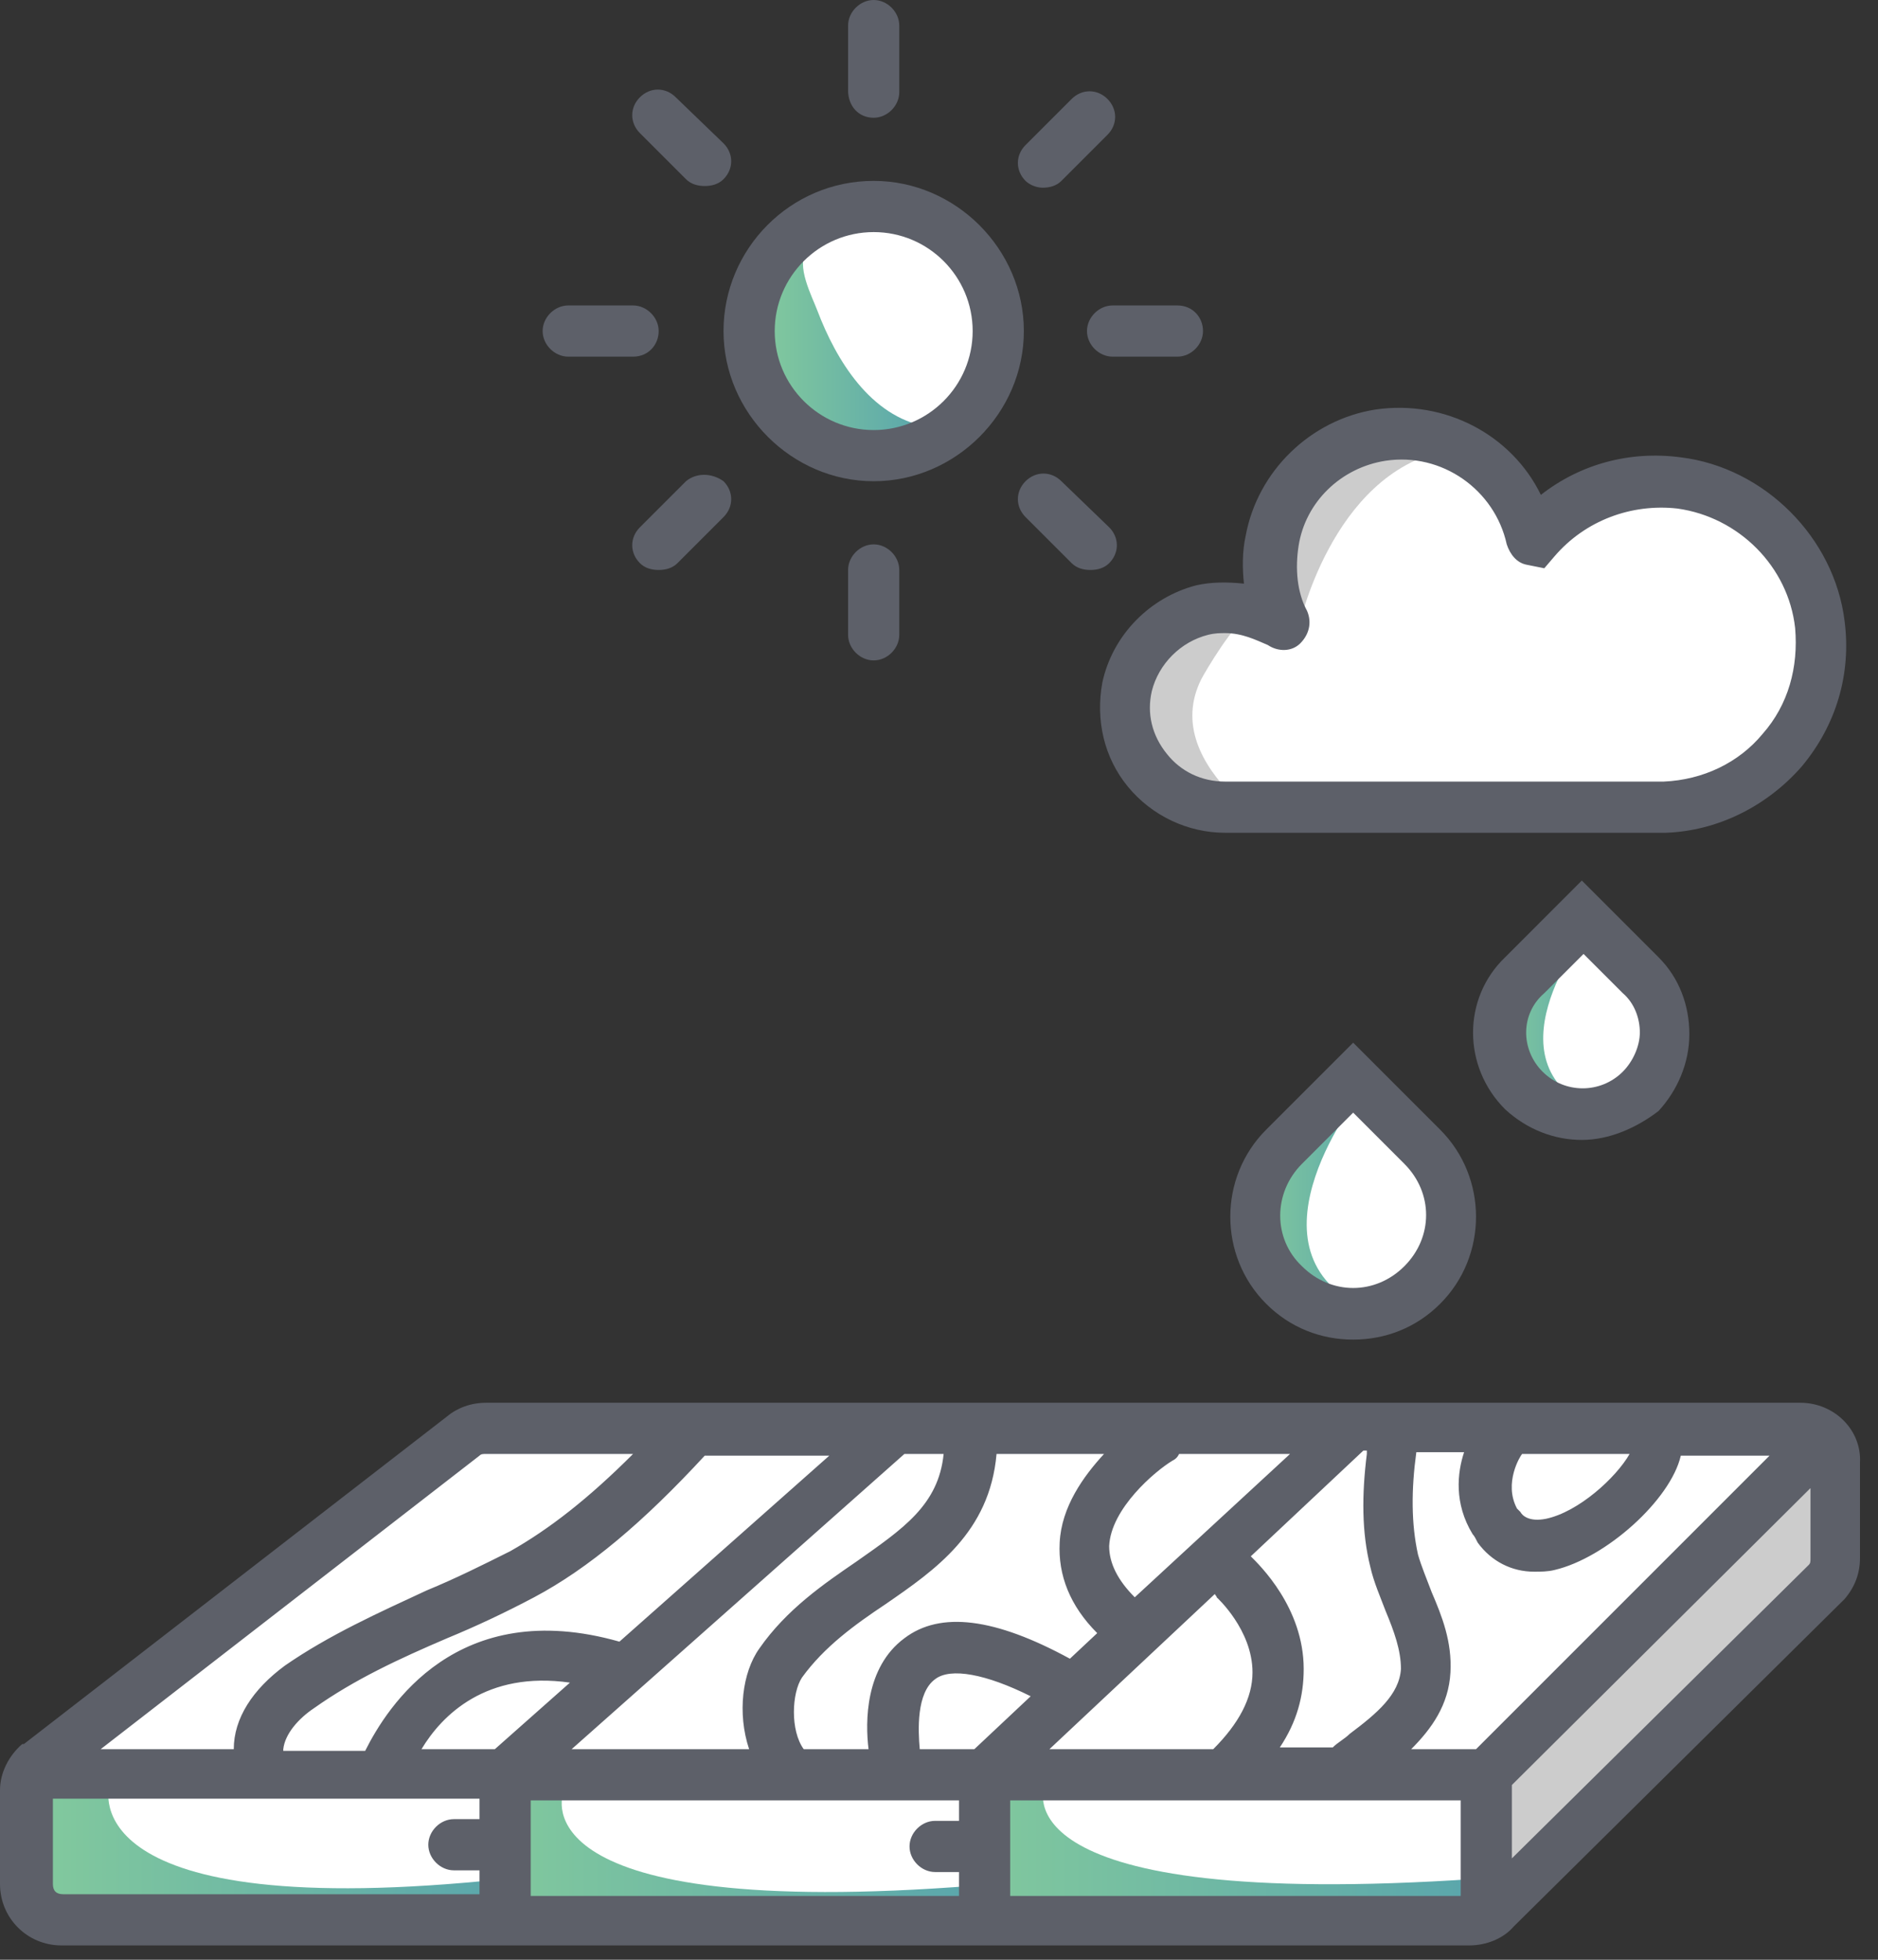 <svg width="92" height="96" viewBox="0 0 92 96" fill="none" xmlns="http://www.w3.org/2000/svg">
<rect x="0" y="0" width="92" height="96" fill="#333333" stroke="none"/>
<path d="M89.195 30.595C88.777 27.001 85.851 24.075 82.34 23.657C79.498 23.323 76.906 24.493 75.234 26.416C75.151 26.499 75.151 26.416 75.067 26.416C74.399 23.155 71.306 20.815 67.711 21.316C65.036 21.734 62.863 23.824 62.361 26.499C62.11 27.92 62.278 29.341 62.863 30.512C62.863 30.595 62.863 30.679 62.779 30.595C61.776 29.927 60.438 29.592 59.017 29.927C57.178 30.345 55.674 31.849 55.339 33.688C54.754 36.781 57.095 39.54 60.104 39.54H81.588H81.671C86.185 39.289 89.78 35.277 89.195 30.595Z" fill="white"/>
<path d="M42.8 22.32C46.17 22.32 48.902 19.587 48.902 16.217C48.902 12.847 46.17 10.115 42.8 10.115C39.429 10.115 36.697 12.847 36.697 16.217C36.697 19.587 39.429 22.32 42.8 22.32Z" fill="white"/>
<path d="M1.672 86.519L22.403 70.469C22.738 70.219 23.156 70.052 23.574 70.052H88.024C89.028 70.052 89.78 70.804 89.78 71.807V76.488C89.78 76.906 89.613 77.324 89.362 77.659L73.145 93.625C72.81 93.959 72.309 94.21 71.891 94.21H2.842C1.839 94.21 1.087 93.458 1.087 92.455V87.857C1.087 87.355 1.338 86.854 1.672 86.519Z" fill="white"/>
<path d="M73.562 86.938L73.813 92.371L89.445 76.572L88.944 71.891L73.562 86.938Z" fill="#CCCCCC"/>
<path d="M5.35 87.523C5.35 87.523 3.427 94.294 24.744 92.037L23.49 94.043L2.09 93.124L2.591 87.523H5.35Z" fill="url(#paint0_linear_23_146)"/>
<path d="M27.585 87.857C27.585 87.857 25.245 94.127 47.732 92.371L46.394 94.377L24.158 93.458L24.66 87.857H27.585Z" fill="url(#paint1_linear_23_146)"/>
<path d="M51.159 87.523C51.159 87.523 48.735 93.625 72.308 92.037L70.887 94.043L47.565 93.124L48.15 87.523H51.159Z" fill="url(#paint2_linear_23_146)"/>
<path d="M88.191 68.714H23.824C23.072 68.714 22.403 68.965 21.902 69.383L1.17 85.433H1.087C0.418 86.018 0 86.854 0 87.69V92.287C0 93.959 1.337 95.297 3.009 95.297H71.974C72.81 95.297 73.646 94.963 74.148 94.377L90.365 78.327C90.866 77.742 91.117 77.073 91.117 76.321V71.64C91.201 70.052 89.863 68.714 88.191 68.714ZM13.877 85.684C13.96 84.931 14.629 84.179 15.381 83.677C17.387 82.256 19.561 81.253 21.902 80.25C23.323 79.665 24.744 78.996 26.165 78.244C28.84 76.823 31.515 74.566 34.524 71.305H40.627L30.345 80.417C22.403 78.16 18.976 83.594 17.889 85.767H13.877V85.684ZM66.959 71.222C66.708 73.228 66.708 75.067 67.126 76.739C67.293 77.492 67.627 78.244 67.878 78.912C68.296 79.916 68.63 80.835 68.63 81.755C68.547 83.009 67.46 83.928 66.123 84.931C65.872 85.182 65.537 85.349 65.287 85.6H62.695C63.531 84.346 63.866 83.092 63.866 81.755C63.866 78.745 61.692 76.656 61.274 76.237L66.791 71.055H66.959V71.222ZM51.41 85.684L59.519 78.077C59.519 78.16 59.602 78.16 59.602 78.244C59.602 78.244 61.358 79.832 61.358 81.922C61.358 83.176 60.689 84.43 59.435 85.684H51.41ZM45.057 85.684C44.973 84.764 44.89 82.925 45.809 82.256C46.562 81.671 48.317 82.005 50.491 83.092L47.732 85.684H45.057ZM55.59 78.244C54.754 77.408 54.336 76.572 54.336 75.736C54.419 73.897 56.593 72.058 57.429 71.556C57.596 71.473 57.68 71.389 57.763 71.222H63.197L55.59 78.244ZM53.751 79.999L52.413 81.253C48.735 79.247 46.06 78.913 44.305 80.25C42.382 81.671 42.382 84.346 42.549 85.684H39.373C38.704 84.764 38.788 82.925 39.289 82.173C40.376 80.668 41.88 79.581 43.385 78.578C45.809 76.906 48.484 75.067 48.819 71.222H54.085C53.082 72.309 51.995 73.813 51.912 75.569C51.828 77.157 52.413 78.662 53.751 79.999ZM41.964 76.488C40.376 77.575 38.537 78.829 37.199 80.752C36.363 81.922 36.112 83.928 36.698 85.684H28.004L44.305 71.222H46.227C45.977 73.73 44.221 74.9 41.964 76.488ZM27.92 82.424L24.242 85.684H20.648C21.651 84.012 23.824 81.838 27.92 82.424ZM25.998 88.192H46.98V89.195H45.809C45.141 89.195 44.556 89.78 44.556 90.448C44.556 91.117 45.141 91.702 45.809 91.702H46.98V92.873H25.998V88.192ZM49.487 88.192H71.556V92.873H49.487V88.192ZM72.309 85.684H69.132C70.135 84.68 70.971 83.51 71.055 81.922C71.138 80.417 70.637 79.163 70.135 77.993C69.884 77.324 69.634 76.739 69.466 76.154C69.132 74.649 69.132 72.977 69.383 71.138H71.723C71.389 72.141 71.222 73.646 72.141 75.151C72.225 75.234 72.309 75.402 72.392 75.569C73.061 76.488 74.064 76.99 75.151 76.99C75.485 76.99 75.82 76.99 76.154 76.906C78.662 76.321 81.838 73.479 82.34 71.305H86.687L72.309 85.684ZM74.566 71.222H79.832C79.163 72.392 77.324 74.064 75.736 74.398C74.9 74.566 74.566 74.231 74.482 74.064C74.398 73.981 74.398 73.981 74.315 73.897C73.646 72.643 74.482 71.305 74.566 71.222ZM23.49 71.305C23.573 71.222 23.657 71.222 23.824 71.222H31.013C28.84 73.395 26.917 74.9 24.994 75.987C23.657 76.656 22.32 77.324 20.898 77.909C18.558 78.996 16.134 80.083 13.96 81.588C12.372 82.758 11.452 84.179 11.452 85.684H4.932L23.49 71.305ZM2.591 92.287V88.108H23.49V89.111H22.236C21.567 89.111 20.982 89.696 20.982 90.365C20.982 91.034 21.567 91.619 22.236 91.619H23.49V92.789H3.093C2.759 92.789 2.591 92.622 2.591 92.287ZM88.609 76.656L74.064 91.034V87.439L88.693 72.894V76.321C88.693 76.488 88.693 76.572 88.609 76.656Z" fill="#5D6069"/>
<path d="M63.614 30.762C63.614 30.762 65.203 23.239 70.803 22.069L65.704 21.233L62.361 24.576L62.193 28.422L63.614 30.762Z" fill="#CCCCCC"/>
<path d="M61.023 30.428C60.605 30.261 59.017 32.936 58.849 33.27C57.763 35.444 58.849 37.45 60.438 39.038C60.438 39.038 53.917 39.54 54.67 33.521C54.753 33.438 57.178 28.255 61.023 30.428Z" fill="#CCCCCC"/>
<path d="M60.02 40.794C58.181 40.794 56.425 39.958 55.255 38.537C54.085 37.116 53.667 35.276 54.001 33.437C54.503 31.097 56.342 29.258 58.599 28.673C59.351 28.505 60.103 28.505 60.939 28.589C60.856 27.837 60.856 27.001 61.023 26.248C61.608 23.072 64.2 20.564 67.376 20.062C70.803 19.561 74.064 21.316 75.485 24.242C77.407 22.737 79.832 22.069 82.339 22.403C86.436 22.905 89.863 26.332 90.364 30.428C90.699 33.02 89.946 35.527 88.275 37.533C86.603 39.456 84.178 40.71 81.587 40.794H81.504H60.02ZM60.02 31.013C59.769 31.013 59.518 31.013 59.184 31.097C57.846 31.431 56.76 32.518 56.425 33.855C56.175 34.942 56.425 36.029 57.178 36.948C57.846 37.784 58.849 38.286 60.02 38.286H81.504C83.426 38.202 85.182 37.366 86.352 35.945C87.606 34.524 88.107 32.685 87.94 30.762C87.606 27.753 85.182 25.329 82.172 24.911C79.915 24.66 77.658 25.496 76.153 27.252L75.652 27.837L74.816 27.669C74.314 27.586 73.98 27.168 73.813 26.666C73.228 23.991 70.636 22.152 67.878 22.57C65.704 22.905 63.949 24.576 63.614 26.75C63.447 27.837 63.531 29.007 64.032 29.927C64.283 30.512 64.116 31.097 63.698 31.515C63.28 31.933 62.611 31.933 62.11 31.598C61.525 31.348 60.856 31.013 60.02 31.013Z" fill="#5D6069"/>
<path d="M62.862 62.946C64.701 64.785 67.794 64.785 69.633 62.946C71.472 61.107 71.472 58.014 69.633 56.175L66.206 52.748L62.862 56.175C61.023 58.014 61.023 61.107 62.862 62.946Z" fill="white"/>
<path d="M66.456 53.834C66.456 53.834 60.438 61.608 67.292 64.284H64.701L61.942 61.692L61.524 58.599L63.113 55.924L65.453 53.584L66.289 53.082L66.707 53.584L66.456 53.834Z" fill="url(#paint3_linear_23_146)"/>
<path d="M66.289 65.621C64.701 65.621 63.196 65.036 62.026 63.865C59.685 61.525 59.685 57.68 62.026 55.339L66.289 51.076L70.552 55.339C72.893 57.68 72.893 61.525 70.552 63.865C69.382 65.036 67.877 65.621 66.289 65.621ZM63.781 62.026C65.203 63.448 67.376 63.448 68.797 62.026C70.218 60.605 70.218 58.432 68.797 57.011L66.289 54.503L63.781 57.011C62.36 58.432 62.36 60.689 63.781 62.026Z" fill="#5D6069"/>
<path d="M74.649 53.333C76.237 54.921 78.745 54.921 80.334 53.333C81.922 51.744 81.922 49.237 80.334 47.648L77.491 44.806L74.649 47.648C73.061 49.237 73.061 51.828 74.649 53.333Z" fill="white"/>
<path d="M77.659 45.726C77.659 45.726 72.559 52.246 78.411 54.503H76.237L73.897 52.33L73.562 49.738L74.9 47.481L76.823 45.559L77.491 45.141L77.826 45.559L77.659 45.726Z" fill="url(#paint4_linear_23_146)"/>
<path d="M77.491 55.84C76.154 55.84 74.816 55.339 73.73 54.336C71.64 52.246 71.64 48.902 73.73 46.896L77.491 43.134L81.253 46.896C82.256 47.899 82.758 49.237 82.758 50.658C82.758 52.079 82.172 53.416 81.253 54.419C80.166 55.255 78.829 55.84 77.491 55.84ZM75.569 52.497C76.655 53.584 78.411 53.584 79.498 52.497C79.999 51.995 80.333 51.243 80.333 50.574C80.333 49.905 80.083 49.153 79.498 48.651L77.575 46.729L75.652 48.651C74.482 49.655 74.482 51.41 75.569 52.497Z" fill="#5D6069"/>
<path d="M39.54 12.288C38.955 12.957 39.79 14.545 40.041 15.214C40.961 17.638 42.633 20.397 45.391 20.898C44.722 20.731 43.469 21.149 42.8 21.317C42.215 21.4 41.63 21.484 41.044 21.567L37.784 18.558L37.366 14.796C37.45 14.713 39.54 12.288 39.54 12.288Z" fill="url(#paint5_linear_23_146)"/>
<path d="M42.801 8.861C38.705 8.861 35.444 12.205 35.444 16.217C35.444 20.23 38.788 23.573 42.801 23.573C46.813 23.573 50.157 20.23 50.157 16.217C50.157 12.205 46.813 8.861 42.801 8.861ZM42.801 21.066C40.126 21.066 37.952 18.892 37.952 16.217C37.952 13.542 40.126 11.369 42.801 11.369C45.476 11.369 47.649 13.542 47.649 16.217C47.649 18.892 45.476 21.066 42.801 21.066Z" fill="#5D6069"/>
<path d="M42.8 5.768C43.469 5.768 44.054 5.183 44.054 4.514V1.254C44.054 0.585 43.469 0 42.8 0C42.131 0 41.546 0.585 41.546 1.254V4.43C41.546 5.183 42.047 5.768 42.8 5.768Z" fill="#5D6069"/>
<path d="M42.8 26.666C42.131 26.666 41.546 27.252 41.546 27.92V31.097C41.546 31.766 42.131 32.351 42.8 32.351C43.469 32.351 44.054 31.766 44.054 31.097V27.92C44.054 27.252 43.469 26.666 42.8 26.666Z" fill="#5D6069"/>
<path d="M32.267 16.217C32.267 15.548 31.682 14.963 31.014 14.963H27.837C27.168 14.963 26.583 15.548 26.583 16.217C26.583 16.886 27.168 17.471 27.837 17.471H31.014C31.766 17.471 32.267 16.886 32.267 16.217Z" fill="#5D6069"/>
<path d="M57.679 14.963H54.503C53.834 14.963 53.249 15.548 53.249 16.217C53.249 16.886 53.834 17.471 54.503 17.471H57.679C58.348 17.471 58.933 16.886 58.933 16.217C58.933 15.548 58.432 14.963 57.679 14.963Z" fill="#5D6069"/>
<path d="M33.605 8.777C33.856 9.028 34.19 9.112 34.524 9.112C34.859 9.112 35.193 9.028 35.444 8.777C35.946 8.276 35.946 7.523 35.444 7.022L33.103 4.765C32.602 4.263 31.849 4.263 31.348 4.765C30.846 5.266 30.846 6.019 31.348 6.52L33.605 8.777Z" fill="#5D6069"/>
<path d="M51.996 23.573C51.494 23.072 50.742 23.072 50.24 23.573C49.739 24.075 49.739 24.827 50.24 25.329L52.498 27.586C52.748 27.837 53.083 27.92 53.417 27.92C53.751 27.92 54.086 27.837 54.337 27.586C54.838 27.084 54.838 26.332 54.337 25.831L51.996 23.573Z" fill="#5D6069"/>
<path d="M33.605 23.573L31.348 25.831C30.846 26.332 30.846 27.084 31.348 27.586C31.599 27.837 31.933 27.92 32.267 27.92C32.602 27.92 32.936 27.837 33.187 27.586L35.444 25.329C35.946 24.827 35.946 24.075 35.444 23.573C34.859 23.155 34.106 23.155 33.605 23.573Z" fill="#5D6069"/>
<path d="M51.076 9.195C51.411 9.195 51.745 9.112 51.996 8.861L54.253 6.604C54.755 6.102 54.755 5.35 54.253 4.848C53.751 4.347 52.999 4.347 52.498 4.848L50.24 7.105C49.739 7.607 49.739 8.359 50.24 8.861C50.408 9.028 50.742 9.195 51.076 9.195Z" fill="#5D6069"/>
<defs>
<linearGradient id="paint0_linear_23_146" x1="2.091" y1="90.813" x2="24.732" y2="90.813" gradientUnits="userSpaceOnUse">
<stop offset="2.39617e-07" stop-color="#82C99D"/>
<stop offset="1" stop-color="#5AA6AC"/>
</linearGradient>
<linearGradient id="paint1_linear_23_146" x1="24.201" y1="91.097" x2="47.754" y2="91.097" gradientUnits="userSpaceOnUse">
<stop offset="2.39617e-07" stop-color="#82C99D"/>
<stop offset="1" stop-color="#5AA6AC"/>
</linearGradient>
<linearGradient id="paint2_linear_23_146" x1="47.557" y1="90.759" x2="72.242" y2="90.759" gradientUnits="userSpaceOnUse">
<stop offset="2.39617e-07" stop-color="#82C99D"/>
<stop offset="1" stop-color="#5AA6AC"/>
</linearGradient>
<linearGradient id="paint3_linear_23_146" x1="61.574" y1="58.635" x2="67.346" y2="58.635" gradientUnits="userSpaceOnUse">
<stop offset="2.39617e-07" stop-color="#82C99D"/>
<stop offset="1" stop-color="#5AA6AC"/>
</linearGradient>
<linearGradient id="paint4_linear_23_146" x1="73.534" y1="49.754" x2="78.372" y2="49.754" gradientUnits="userSpaceOnUse">
<stop offset="2.39617e-07" stop-color="#82C99D"/>
<stop offset="1" stop-color="#5AA6AC"/>
</linearGradient>
<linearGradient id="paint5_linear_23_146" x1="37.41" y1="16.922" x2="45.414" y2="16.922" gradientUnits="userSpaceOnUse">
<stop offset="2.39617e-07" stop-color="#82C99D"/>
<stop offset="1" stop-color="#5AA6AC"/>
</linearGradient>
</defs>
</svg>

